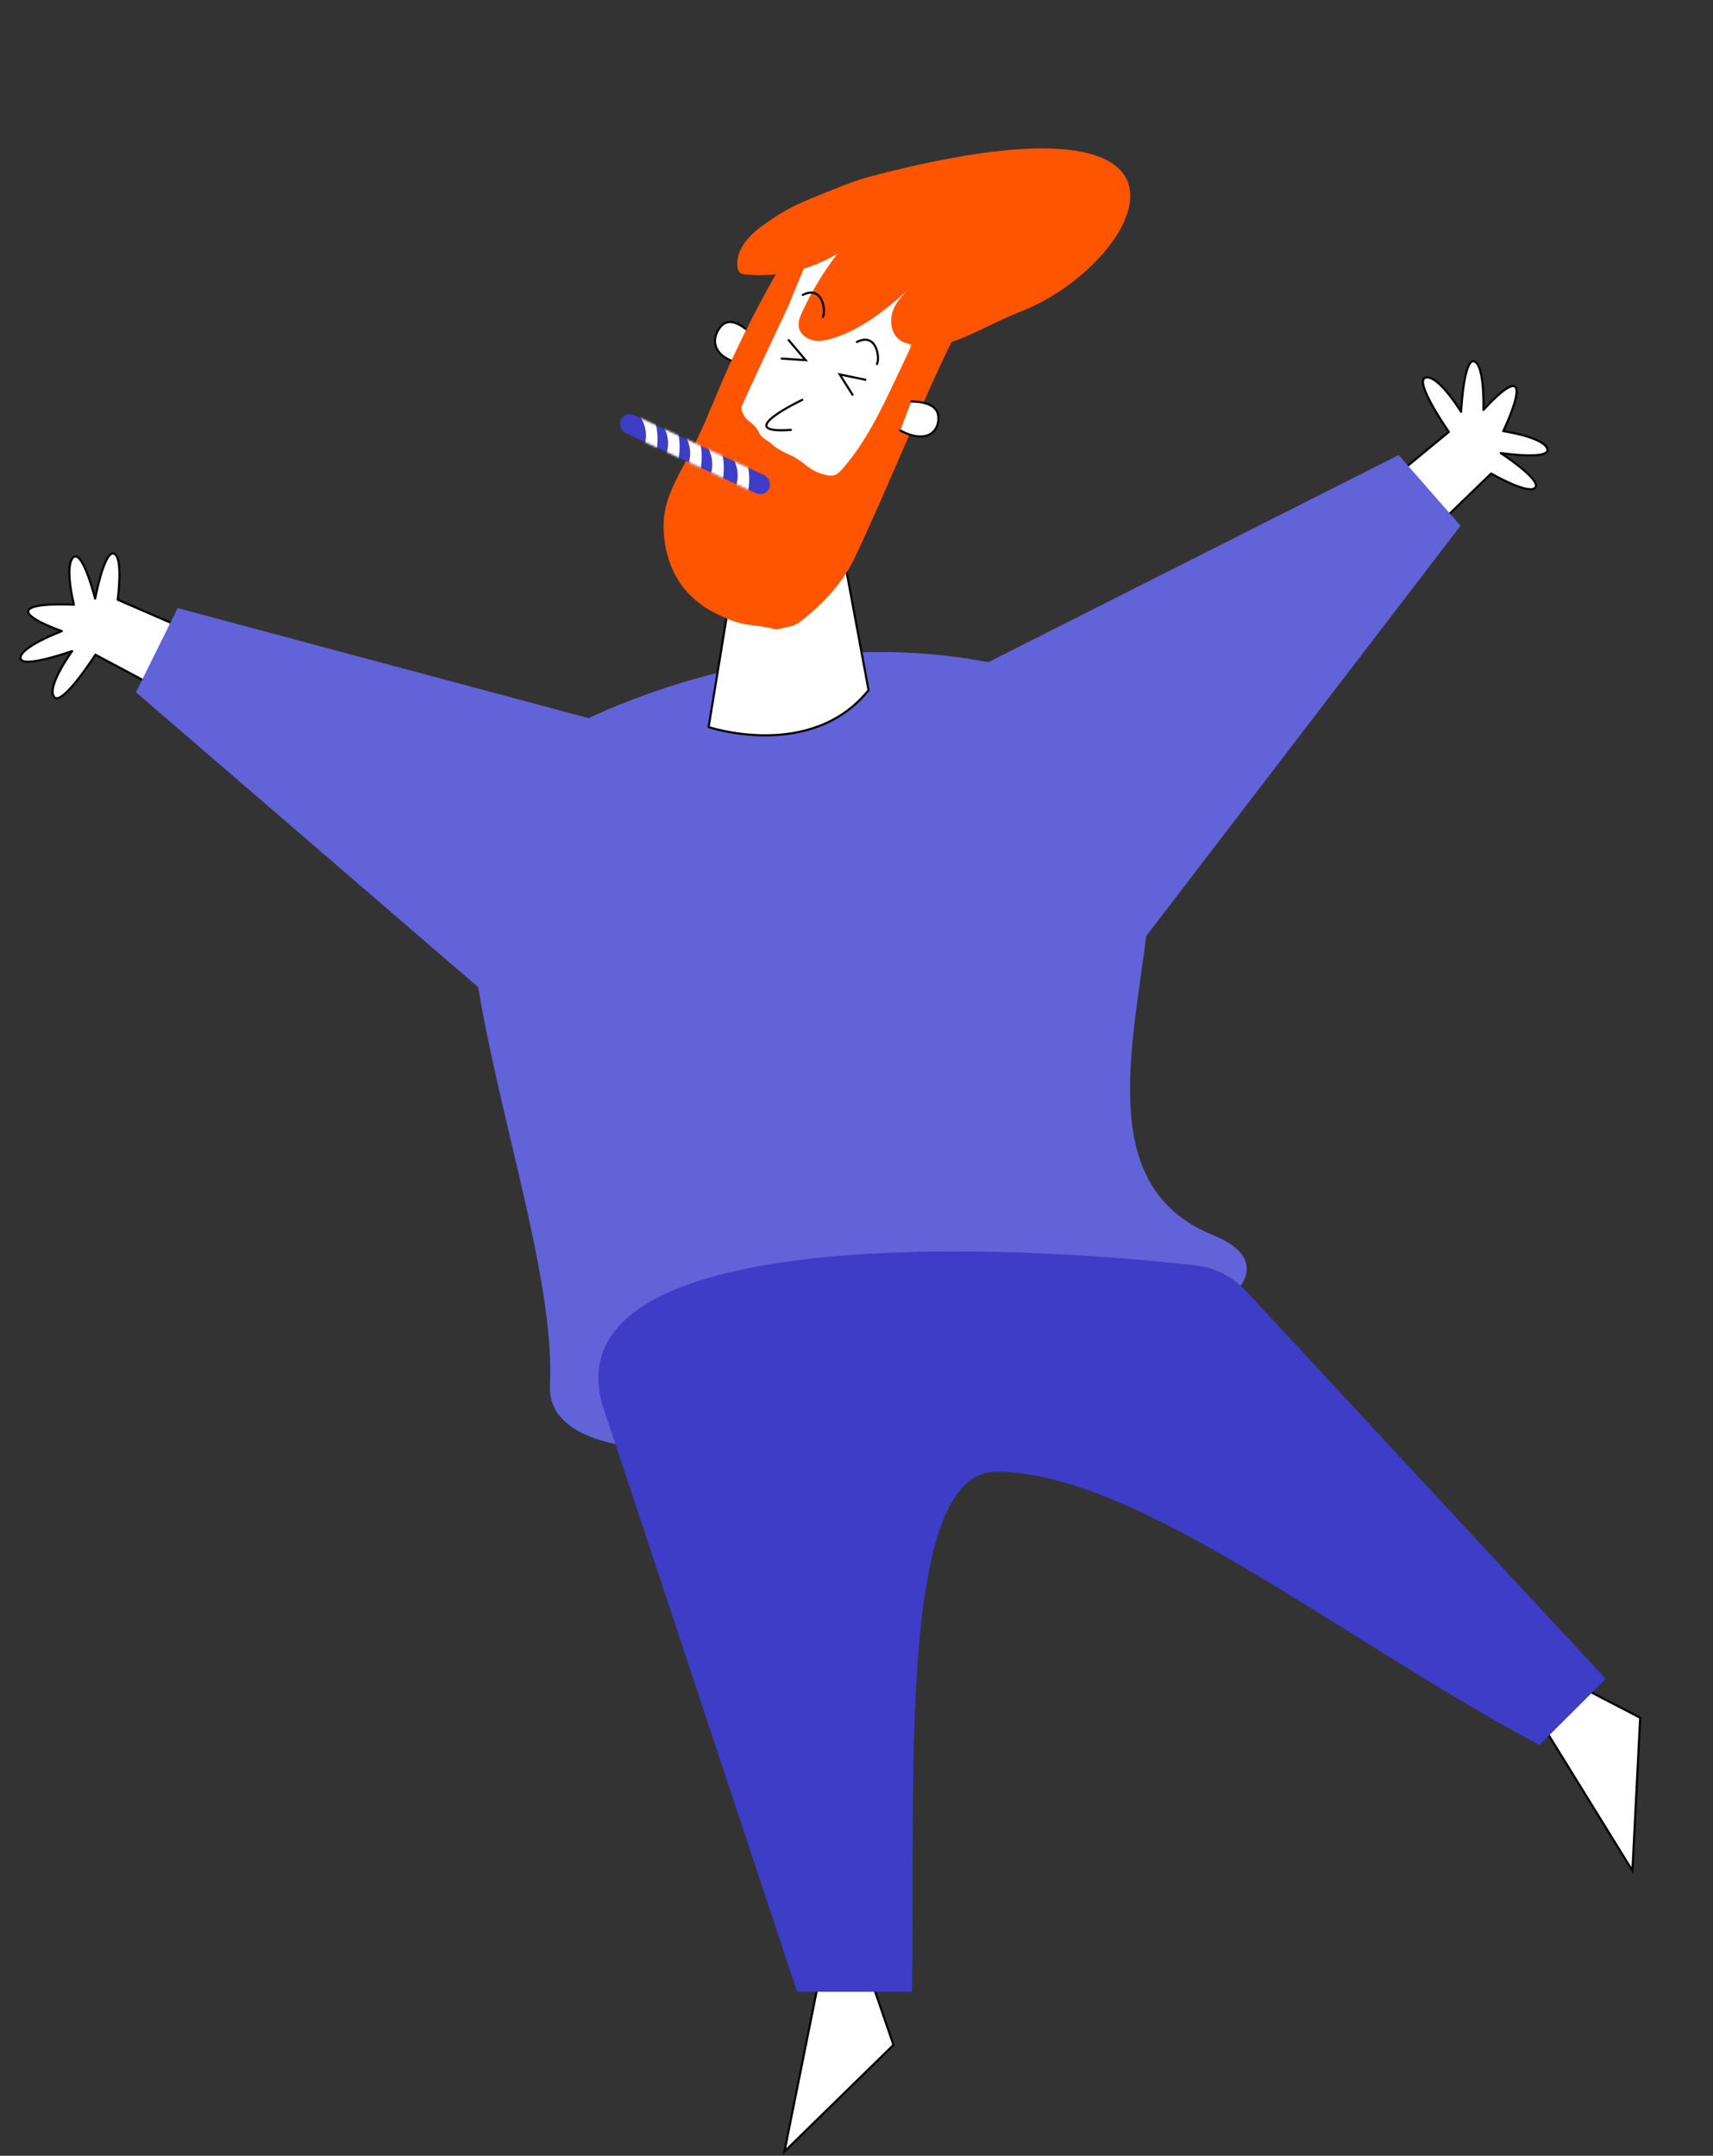 <?xml version="1.0" encoding="UTF-8"?> <svg xmlns="http://www.w3.org/2000/svg" width="808" height="1017" viewBox="0 0 808 1017" fill="none"><rect x="0" y="0" width="808" height="1017" fill="#333333" stroke="none"/> <path d="M488.682 317.925C386.975 287.913 285.13 330.43 246.92 355.44C180.538 398.89 263.594 568.024 259.425 653.475C255.257 738.926 674.171 624.297 572.048 582.614C469.924 540.93 615.815 355.44 488.682 317.925Z" fill="#6262D9"></path> <path d="M370.023 1015L388.533 922.808H407.042L421.438 964.713L370.023 1015Z" fill="white" stroke="black"></path> <path d="M769.993 882.498L720.802 802.863L734.461 790.007L773.654 810.362L769.993 882.498Z" fill="white" stroke="black"></path> <path d="M347.775 260.475L334.248 342.997C334.248 342.997 382.598 359.18 409.687 325.598L395.514 249.232L347.775 260.475Z" fill="white" stroke="black" stroke-linecap="round" stroke-linejoin="round"></path> <path d="M420.205 93.875L437.102 101.51C445.247 105.19 451.599 111.954 454.758 120.314C457.918 128.673 457.628 137.944 453.951 146.085L398.71 268.401C394.018 278.779 385.394 286.867 374.734 290.885C364.075 294.903 352.253 294.522 341.87 289.827V289.827C331.484 285.134 323.386 276.51 319.358 265.851C315.329 255.193 315.699 243.373 320.387 232.992L375.628 110.677C379.305 102.535 386.067 96.189 394.427 93.034C402.786 89.879 412.059 90.175 420.205 93.855L420.205 93.875Z" fill="white" stroke="#222221" stroke-miterlimit="10"></path> <path d="M354.511 157.719C354.511 157.719 345.163 147.413 339.775 154.287C334.387 161.161 337.768 168.831 348.516 171.271" fill="white"></path> <path d="M354.511 157.719C354.511 157.719 345.163 147.413 339.775 154.287C334.387 161.161 337.768 168.831 348.516 171.271" stroke="black" stroke-miterlimit="10"></path> <path d="M411.383 83.026C406.689 84.259 402.078 85.786 397.577 87.597C382.578 93.618 374.414 96.329 363.732 103.607C358.008 107.518 352.175 111.521 349.116 118.209C348.03 120.592 347.586 123.218 347.829 125.827C347.926 126.865 348.202 127.961 348.991 128.638C349.721 129.259 350.737 129.403 351.683 129.49C366.785 130.945 381.951 127.527 394.958 119.738C388.565 128.114 383.084 137.148 378.608 146.687C377.403 149.216 376.227 152.015 376.877 154.748C377.594 157.775 380.52 159.917 383.587 160.535C386.654 161.153 389.812 160.498 392.795 159.588C406.353 155.46 417.593 146.282 428.256 136.844C425.424 139.499 422.87 142.423 421.411 145.981C419.386 150.926 420.139 157.43 424.53 160.483C426.659 161.966 429.305 162.458 431.874 162.812C449.149 165.196 459.579 155.658 481.927 146.806C537.613 124.755 585.766 37.392 411.383 83.026Z" fill="#FF5500"></path> <path d="M435.222 151.801L422.891 177.963C415.703 193.232 408.37 208.731 397.203 221.364C396.185 222.514 395.073 223.683 393.609 224.148C392.144 224.613 390.416 224.274 388.857 223.884C380.813 221.881 379.661 217.611 372.024 214.387C370.448 213.725 365.775 211.268 364.623 210.004C363.048 208.266 359.152 206.695 358.243 204.516C357.17 201.951 355.368 200.178 353.116 198.554C351.274 197.222 349.869 194.558 349.678 192.313C349.6 191.349 371.444 145.379 371.8 144.483C380.469 122.686 393.142 98.384 370.863 121.132C360.299 138.351 347.973 162.604 340.086 181.2C334.862 193.518 330.631 204.48 324.255 216.245C319.368 225.27 313.63 235.332 313.093 245.585C312.543 256.166 315.238 267.177 321.311 275.865C324.184 279.973 329.174 284.459 333.447 287.077C337.103 289.321 344.025 292.607 348.163 293.729C353.973 295.309 359.263 295.103 365.06 296.703C367.126 297.264 370.149 295.886 372.272 295.593C374.613 295.266 376.677 293.924 378.535 292.463C388.037 284.993 397.677 274.686 402.862 263.771C419.883 228.009 434.66 189.238 452.494 153.875C453.661 151.557 448.458 148.783 447.111 146.56C445.994 144.705 443.428 144.135 441.355 144.781C439.282 145.427 437.646 146.996 436.261 148.654C432.562 153.099 430.115 158.451 429.174 164.158" fill="#FF5500"></path> <path d="M378.422 188.634C378.422 188.634 344.213 204.87 373.034 202.812" stroke="black" stroke-linecap="round" stroke-linejoin="round"></path> <path d="M429.819 189.417C429.819 189.417 441.556 188.967 442.523 195.938C443.489 202.909 437.767 210.018 424.661 203.088" fill="white"></path> <path d="M429.819 189.417C429.819 189.417 441.556 188.967 442.523 195.938C443.489 202.909 437.767 210.018 424.661 203.088" stroke="black" stroke-linecap="round" stroke-linejoin="round"></path> <path d="M679.018 246.945L661.334 221.923L683.391 203.764C683.391 203.764 666.521 179.607 672.461 178.133C678.402 176.659 689.173 194.287 689.173 194.287C689.173 194.287 690.444 168.667 695.428 170.524C700.413 172.38 699.721 193.391 699.721 193.391C699.721 193.391 711.957 179.517 714.801 182.561C717.644 185.605 709.065 203.394 709.065 203.394C709.065 203.394 727.905 206.16 729.827 211.696C731.749 217.233 707.876 213.74 707.876 213.74C707.876 213.74 727.225 226.321 724.172 230.011C721.119 233.701 703.355 223.393 703.355 223.393L679.018 246.945Z" fill="white" stroke="black" stroke-miterlimit="10" stroke-linejoin="round"></path> <path d="M86.585 296.42L70.214 322.32L45.007 308.87C45.007 308.87 29.124 333.687 25.493 328.76C21.862 323.832 34.04 307.145 34.04 307.145C34.04 307.145 9.877 315.756 9.689 310.44C9.502 305.124 29.183 297.739 29.183 297.739C29.183 297.739 11.688 291.729 13.415 287.939C15.143 284.148 34.86 285.283 34.86 285.283C34.86 285.283 30.22 266.815 34.603 262.924C38.986 259.033 44.876 282.431 44.876 282.431C44.876 282.431 49.113 259.743 53.69 261.156C58.266 262.569 55.523 282.923 55.523 282.923L86.585 296.42Z" fill="white" stroke="black" stroke-miterlimit="10" stroke-linejoin="round"></path> <path d="M659.727 214.671L445.056 323.049L511.75 479.363L688.906 248.018L659.727 214.671Z" fill="#6262D9"></path> <path d="M64.125 326.574L246.273 483.583L365.267 362.246L83.801 286.872L64.125 326.574Z" fill="#6262D9"></path> <path d="M413.638 171.721C415.156 169.201 413.636 156.517 404.182 161.342" stroke="black" stroke-linecap="round" stroke-linejoin="round"></path> <path d="M388.135 149.501C389.654 146.981 388.133 134.298 378.679 139.123" stroke="black" stroke-linecap="round" stroke-linejoin="round"></path> <path d="M408.582 179.24L396.077 176.635L402.33 186.535" stroke="black"></path> <path d="M371.746 160.163L380.003 169.909L368.319 169.138" stroke="black"></path> <rect x="294.756" y="193.83" width="77.115" height="9.379" rx="4.689" transform="rotate(24.775 294.756 193.83)" fill="#3D3DC7"></rect> <mask id="mask0_1538_5658" style="mask-type:alpha" maskUnits="userSpaceOnUse" x="292" y="195" width="72" height="39"> <rect x="294.756" y="193.83" width="77.115" height="9.379" rx="4.689" transform="rotate(24.775 294.756 193.83)" fill="#3D3DC7"></rect> </mask> <g mask="url(#mask0_1538_5658)"> <path d="M302.81 212.865C307.395 204.32 302.636 196.452 299.683 193.586C300.118 192.197 299.996 190.252 305.415 193.586C310.834 196.921 310.886 209.565 309.062 215.47L302.81 212.865Z" fill="white"></path> <path d="M313.231 216.513C317.816 207.967 313.057 200.1 310.104 197.234C310.539 195.844 310.417 193.899 315.836 197.234C321.255 200.569 321.307 213.213 319.483 219.118L313.231 216.513Z" fill="white"></path> <path d="M323.652 221.202C328.237 212.657 323.478 204.789 320.525 201.923C320.96 200.534 320.838 198.589 326.257 201.923C331.676 205.258 331.728 217.902 329.904 223.807L323.652 221.202Z" fill="white"></path> <path d="M334.073 226.413C338.658 217.868 333.899 210 330.946 207.134C331.38 205.745 331.259 203.8 336.678 207.134C342.097 210.469 342.149 223.113 340.325 229.018L334.073 226.413Z" fill="white"></path> <path d="M346.057 231.623C350.642 223.078 345.883 215.21 342.93 212.345C343.365 210.955 343.243 209.01 348.662 212.345C354.081 215.679 354.133 228.323 352.309 234.229L346.057 231.623Z" fill="white"></path> </g> <path d="M375.962 939.651L284.248 663.138C260.666 581.836 452.868 584.444 564.161 597.005C573.241 598.03 581.552 602.359 587.765 609.06L757.408 792.039L726.142 823.224C632.343 773.327 536.461 694.324 469.76 694.324C422.301 694.324 432.241 848.866 430.156 939.651H375.962Z" fill="#3D3DC7"></path> </svg> 